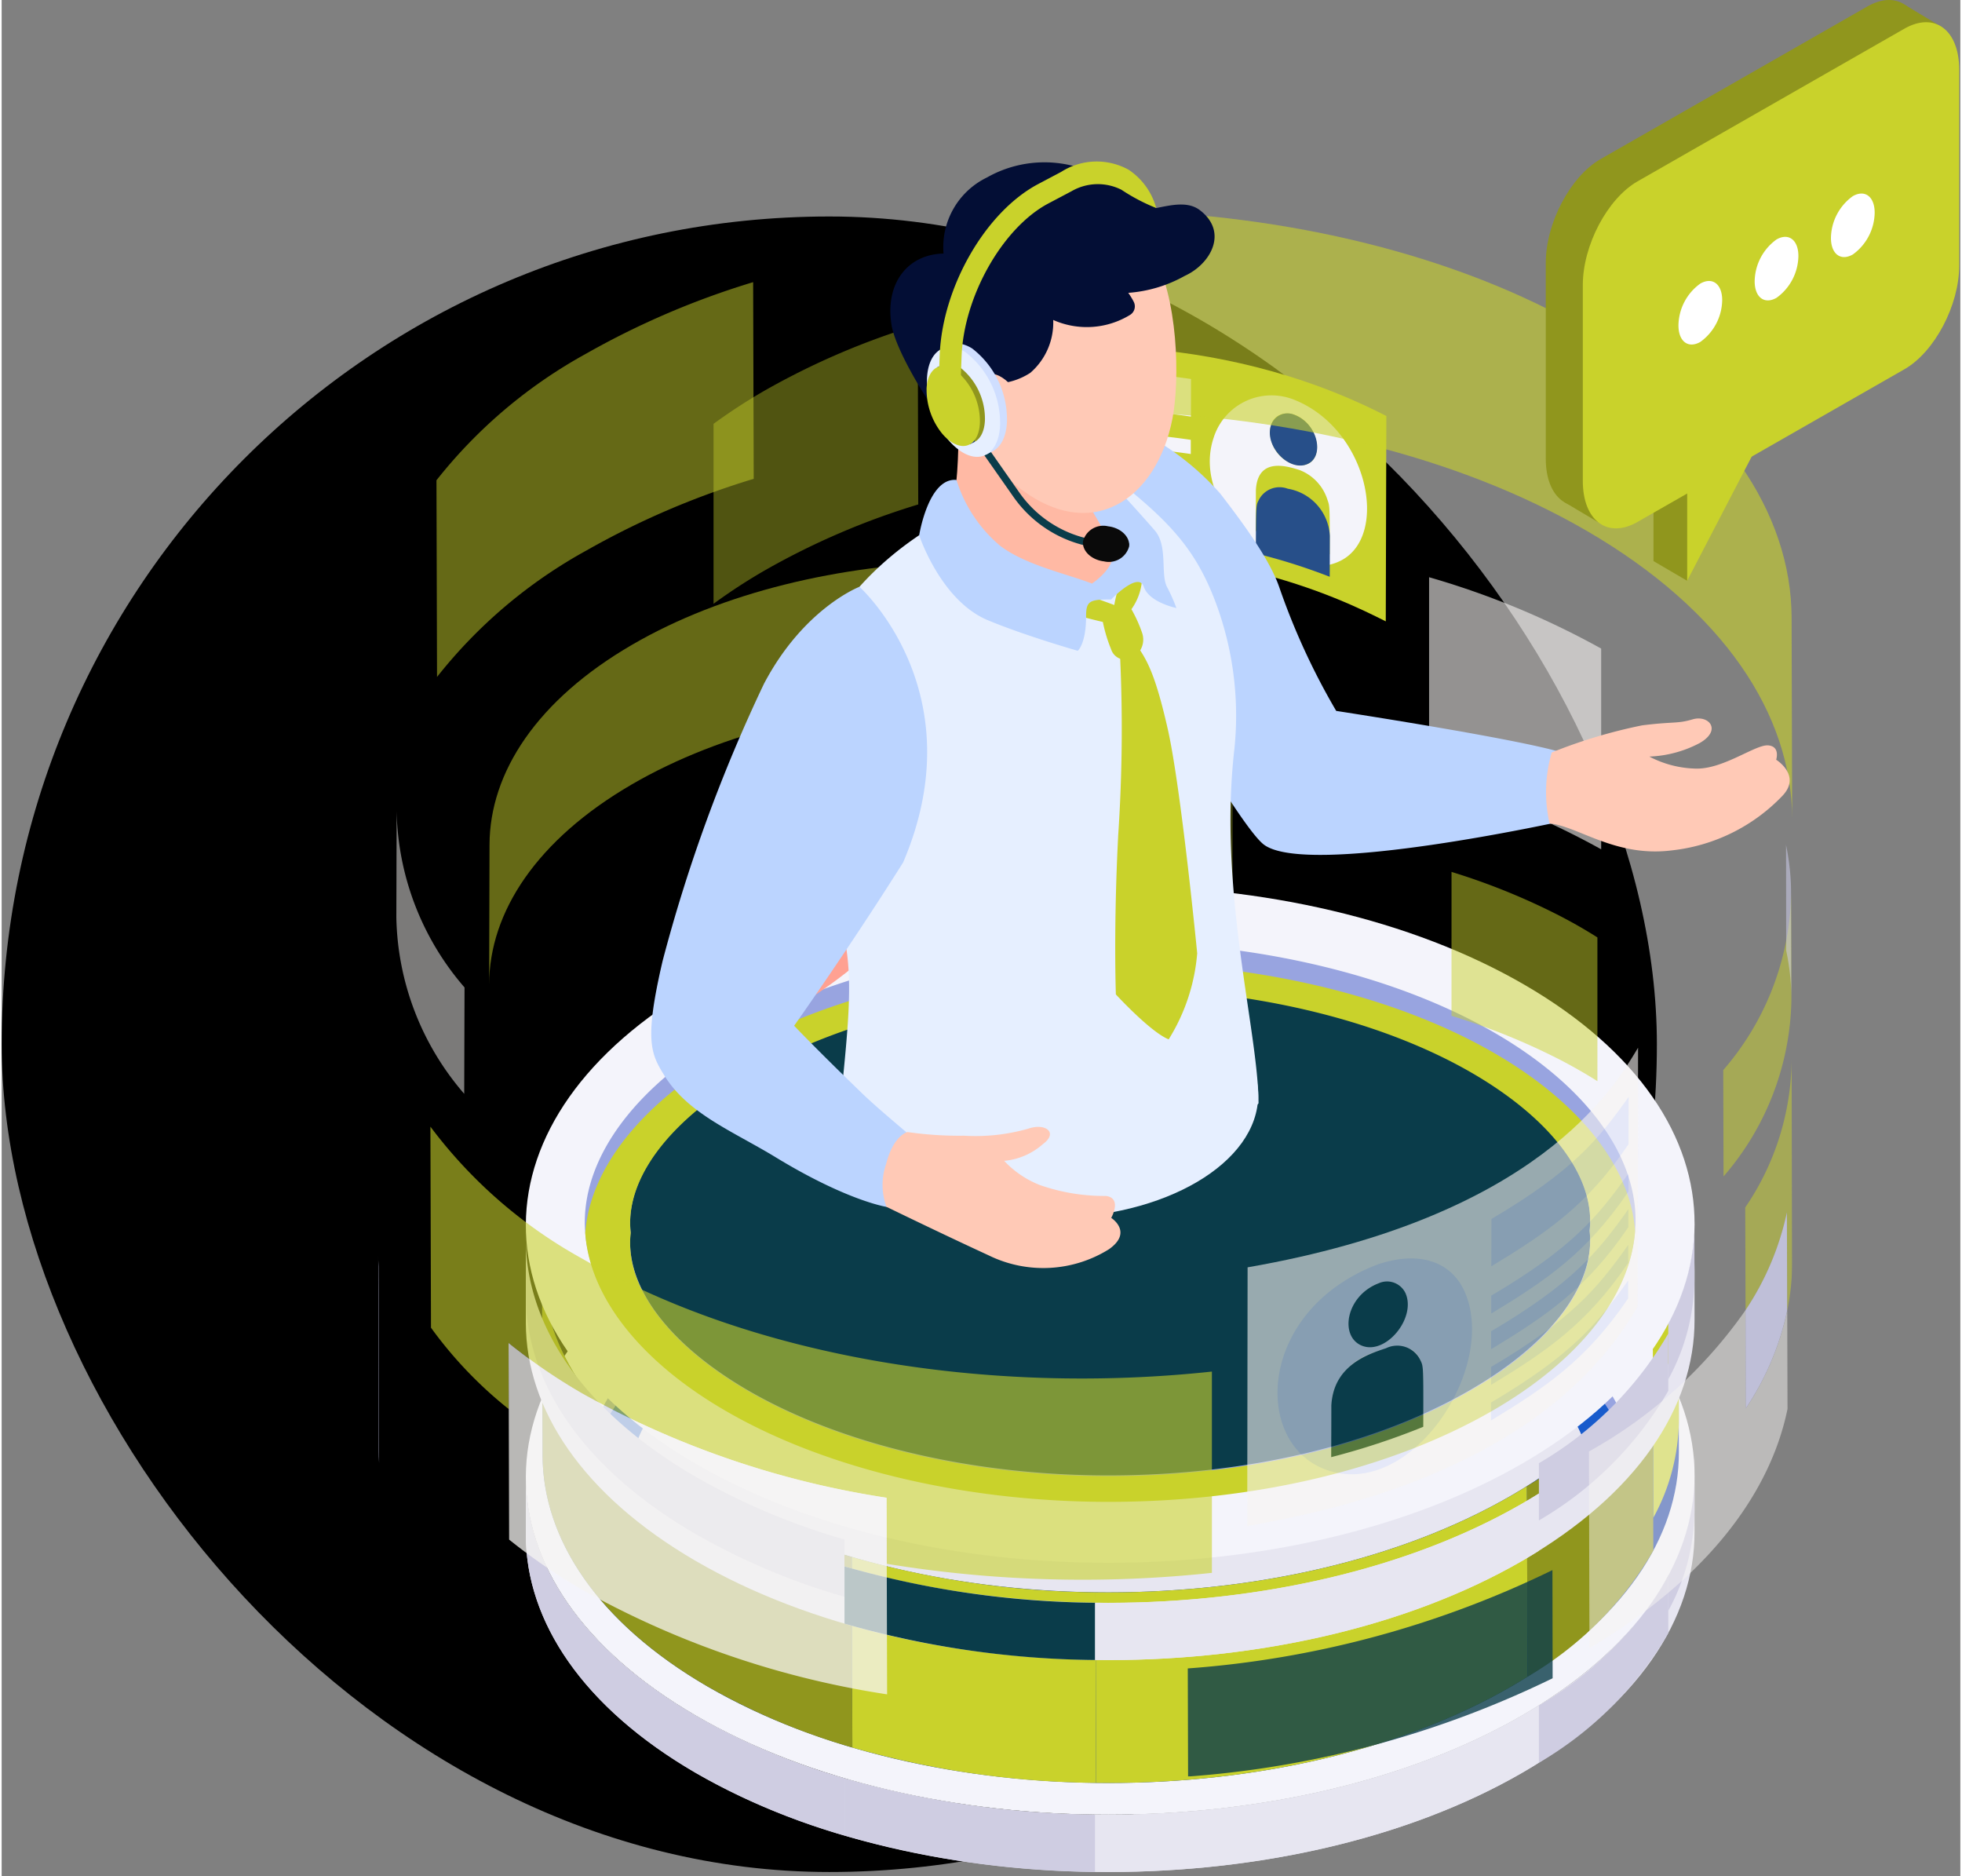 <svg xmlns="http://www.w3.org/2000/svg" width="141.918" height="135.692" viewBox="0.0 0.0 142.0 136.0"><rect x="0.0" y="0.0" width="142.0" height="136.0" fill="#808080" stroke="none"/><defs><style>.a{fill:#c9d22b;}.b{fill:#f6f4f2;}.c{fill:none;}.d{opacity:0.502;}.e{clip-path:url(#a);}.f{fill:#f4f4fa;}.g{fill:#274f89;}.h{fill:#b4bce2;}.i{opacity:0.4;}.j{clip-path:url(#b);}.k{fill:#e7e6f1;}.l{fill:#cfcde2;}.m{fill:#f4f4fb;}.n{fill:#98a4e0;}.o{fill:#185bcc;}.p{fill:#133aa5;}.q{fill:#90961d;}.r{fill:#4281ee;}.s{fill:#0a3c4a;}.t{clip-path:url(#c);}.u{opacity:0.6;}.v{clip-path:url(#d);}.w{clip-path:url(#e);}.x{clip-path:url(#f);}.y{opacity:0.3;}.z{clip-path:url(#g);}.aa{isolation:isolate;}.ab{clip-path:url(#h);}.ac{clip-path:url(#j);}.ad{clip-path:url(#k);}.ae{opacity:0.753;}.af{clip-path:url(#l);}.ag{fill:#d3d3f5;}.ah{clip-path:url(#m);}.ai{clip-path:url(#n);}.aj{clip-path:url(#o);}.ak{clip-path:url(#p);}.al{clip-path:url(#r);}.am{clip-path:url(#u);}.an{clip-path:url(#w);}.ao{opacity:0.6;}.ap{clip-path:url(#y);}.aq{clip-path:url(#z);}.ar{opacity:0.8;}.as{clip-path:url(#aa);}.at{clip-path:url(#ab);}.au{fill:#dadff6;}.av{fill:#ffa192;}.aw{fill:#ffd7cb;}.ax{fill:#ffc8b5;}.ay{fill:#e6efff;}.az{fill:#bbd4ff;}.ba{fill:#ffb9a4;}.bb{fill:#ffc9b6;}.bc{fill:#030e35;}.bd{fill:#cfdeff;}.be{fill:#0f2e84;}.bf{fill:#0a0a0a;}.bg{fill:#fff;}</style><clipPath id="a"><rect class="a" width="34.052" height="30.642" /></clipPath><clipPath id="b"><rect class="a" width="14.84" height="20.21" /></clipPath><clipPath id="c"><rect class="a" width="23" height="28.619" /></clipPath><clipPath id="d"><rect class="b" width="48.995" height="44.088" /></clipPath><clipPath id="e"><rect class="a" width="10.578" height="15.166" /></clipPath><clipPath id="f"><rect class="c" width="12.476" height="19.721" /></clipPath><clipPath id="g"><rect class="a" width="10.205" height="14.945" /></clipPath><clipPath id="h"><rect class="c" width="101.196" height="60.684" /></clipPath><clipPath id="j"><rect class="c" width="14.397" height="24.504" /></clipPath><clipPath id="k"><rect class="a" width="3.404" height="18.152" /></clipPath><clipPath id="l"><rect class="c" width="3.023" height="14.217" /></clipPath><clipPath id="m"><rect class="a" width="4.944" height="20.5" /></clipPath><clipPath id="n"><rect class="b" width="4.945" height="20.5" /></clipPath><clipPath id="o"><rect class="c" width="102.458" height="67.583" /></clipPath><clipPath id="p"><rect class="c" width="0.066" height="15.149" /></clipPath><clipPath id="r"><rect class="c" width="0.404" height="11.298" /></clipPath><clipPath id="u"><rect class="c" width="85.159" height="56.79" /></clipPath><clipPath id="w"><rect class="c" width="27.431" height="20.682" /></clipPath><clipPath id="y"><rect class="c" width="56.656" height="32.836" /></clipPath><clipPath id="z"><rect class="c" width="27.445" height="25.47" /></clipPath><clipPath id="aa"><rect class="c" width="26.464" height="14.966" /></clipPath><clipPath id="ab"><rect class="a" width="28.336" height="34.678" /></clipPath></defs><g transform="translate(-140 19.033)"><g transform="translate(140 -1440.269)"><rect width="120" height="120" rx="60" transform="translate(0 1436.928)" /><g transform="translate(27.296 1421.236)"><g transform="translate(0 15.257)"><g class="d" transform="translate(8.045 25.456)"><g transform="translate(0)"><g class="e"><path class="a" d="M413.949,332.232c.015-5.252,3.46-10.5,10.34-14.495,6.549-3.807,15.059-5.813,23.684-6.02l-.029,10.129c-8.625.206-17.135,2.212-23.685,6.019-6.879,4-10.324,9.242-10.339,14.495Z" transform="translate(-413.921 -311.717)" /></g></g></g><path class="a" d="M442.35,301.709h0q-.02,7.441-.042,14.883c16.6-2.029,26.54,2.95,29.806,4.586q.02-7.441.042-14.883c-12.729-6.547-25.582-5.071-29.806-4.586" transform="translate(-399.065 -291.396)" /><path class="f" d="M462.5,309.494l-.727-.231Zm2.247,6.133c.01-3.476.01-3.476-.159-3.949a3.406,3.406,0,0,0-2.019-2.161c-.91-.288-3.042-.96-3.171,1.45,0,.89-.006,2.077-.009,2.967a42.58,42.58,0,0,1,5.357,1.694m-2.609-6.536c1.7.451,2.071-1.257,1.317-2.5-.9-1.494-2.7-1.587-3.009-.155a2.492,2.492,0,0,0,1.692,2.66m-.121-4.738c5.524,2.057,7.116,9.967,3.5,11.741-4,1.962-10.978-3.7-9.166-8.973a4.4,4.4,0,0,1,5.664-2.767" transform="translate(-395.765 -290.701)" /><path class="f" d="M443.714,302.978a55.715,55.715,0,0,1,13.943.285c0,.817,0,1.907-.007,2.724a55.635,55.635,0,0,0-13.943-.284c0-.818,0-1.908.007-2.725" transform="translate(-398.729 -291.048)" /><path class="f" d="M443.689,311.494a55.713,55.713,0,0,1,13.943.285l0,1.029a55.636,55.636,0,0,0-13.943-.284Z" transform="translate(-398.734 -287.137)" /><path class="f" d="M443.7,306.534a55.711,55.711,0,0,1,13.943.285l0,1.028a55.632,55.632,0,0,0-13.943-.284Z" transform="translate(-398.731 -290.195)" /><path class="f" d="M443.7,308.188a55.713,55.713,0,0,1,13.943.285l0,1.028a55.637,55.637,0,0,0-13.943-.284Z" transform="translate(-398.732 -289.798)" /><path class="f" d="M443.695,309.841a55.715,55.715,0,0,1,13.943.285l0,1.029a55.644,55.644,0,0,0-13.944-.284Z" transform="translate(-398.733 -289.401)" /><path class="g" d="M461.312,305.245c1.736.643,2.206,2.934,1.071,3.541-1.332.712-3.245-1.226-2.73-2.766a1.256,1.256,0,0,1,1.659-.775" transform="translate(-394.924 -290.449)" /><path class="g" d="M461.061,308.268a3.661,3.661,0,0,1,3.053,3.417c0,.89-.006,2.077-.009,2.966a43.11,43.11,0,0,0-5.355-1.693c.01-3.462.01-3.462.195-3.836a1.686,1.686,0,0,1,2.117-.854" transform="translate(-395.12 -288.101)" /><path class="h" d="M460.671,308.269l.727.229Z" transform="translate(-394.659 -289.704)" /><g class="i" transform="translate(24.315 8.297)"><g transform="translate(0 0)"><g class="j"><path class="a" d="M441.845,299.989a54.006,54.006,0,0,0-11.083,4.75,41.143,41.143,0,0,0-3.72,2.417V320.2a40.775,40.775,0,0,1,3.757-2.444A54,54,0,0,1,441.883,313Z" transform="translate(-427.043 -299.989)" /></g></g></g><path class="k" d="M416.067,359.99v4.15c.017,6.241,4.119,12.471,12.313,17.233,16.491,9.583,43.308,9.583,59.908,0,8.353-4.822,12.526-11.153,12.507-17.474v-4.15c.019,6.321-4.154,12.651-12.507,17.474-16.6,9.583-43.416,9.583-59.908,0-8.194-4.761-12.3-10.992-12.313-17.233" transform="translate(-405.361 -268.124)" /><path class="l" d="M416.067,359.943v4.15c.017,6.241,4.119,12.471,12.313,17.233a48.964,48.964,0,0,0,10.785,4.546v-4.15a49.023,49.023,0,0,1-10.785-4.546c-8.194-4.761-12.3-10.992-12.313-17.233" transform="translate(-405.361 -268.078)" /><path class="l" d="M434.7,377.507v4.15a68.128,68.128,0,0,0,18.174,2.636v-4.151a68.128,68.128,0,0,1-18.174-2.635" transform="translate(-400.892 -263.863)" /><path class="k" d="M449.352,381.163v4.15c11.156.145,22.406-2.248,30.949-7.181q.625-.363,1.22-.734v-4.15q-.6.372-1.22.733c-8.543,4.932-19.793,7.327-30.949,7.182" transform="translate(-397.375 -264.885)" /><path class="l" d="M475.3,375.069v4.15a25.92,25.92,0,0,0,9.383-9.4v-4.151a25.932,25.932,0,0,1-9.383,9.4" transform="translate(-391.15 -266.705)" /><path class="l" d="M482.863,367.085v4.15a15.359,15.359,0,0,0,1.9-7.337v-4.15a15.363,15.363,0,0,1-1.9,7.337" transform="translate(-389.335 -269.728)" /><path class="c" d="M488.287,377.221c-16.6,9.585-43.418,9.585-59.908,0-8.193-4.761-12.3-10.991-12.314-17.231v4.15c.019,6.241,4.12,12.471,12.314,17.233,16.49,9.583,43.308,9.583,59.908,0,8.352-4.822,12.525-11.153,12.507-17.474v-4.073c-.016,6.3-4.188,12.593-12.507,17.4m12.507-17.4v0Z" transform="translate(-405.362 -268.124)" /><path class="m" d="M428.572,347.244c-16.6,9.583-16.682,25.119-.192,34.7s43.309,9.583,59.908,0,16.689-25.119.2-34.7-43.315-9.583-59.914,0" transform="translate(-405.361 -272.849)" /><path class="k" d="M431.294,350.173c-14.512,7.357-14.585,19.282-.167,26.638s37.864,7.357,52.375,0,14.592-19.282.175-26.639-37.87-7.357-52.382,0" transform="translate(-404.331 -271.746)" /><path class="n" d="M419.514,363.83a6.6,6.6,0,0,0,.032.717c.33,4.637,3.993,9.3,10.156,12.873,7.223,4.2,17.346,6.61,27.765,6.61,10.572,0,20.464-2.348,27.858-6.61,6.262-3.618,9.991-8.321,10.334-13.012.02-.236.032-.472.032-.71.007-4.867-3.7-9.82-10.182-13.582-7.223-4.2-17.345-6.611-27.765-6.611-10.577,0-20.476,2.348-27.864,6.618-6.578,3.8-10.36,8.795-10.366,13.709m3.328.737v-.026a6.48,6.48,0,0,1-.04-.7c.007-3.71,3.184-7.67,8.723-10.867,6.9-3.985,16.207-6.176,26.218-6.176,9.854,0,19.371,2.249,26.114,6.164,5.433,3.157,8.551,7.071,8.544,10.74a6.311,6.311,0,0,1-.04.7v.02a6.508,6.508,0,0,1,.04.7c-.006,3.711-3.184,7.676-8.722,10.873-6.9,3.98-16.208,6.177-26.214,6.177-9.854,0-19.371-2.249-26.113-6.164-5.44-3.164-8.558-7.078-8.552-10.742a6.277,6.277,0,0,1,.04-.7" transform="translate(-404.534 -272.022)" /><path class="o" d="M419.54,364.272c.329,4.637,3.993,9.3,10.156,12.873,7.223,4.2,17.345,6.61,27.765,6.61,10.57,0,20.464-2.348,27.856-6.61,6.263-3.618,9.993-8.321,10.335-13.012-.33-4.63-3.986-9.295-10.15-12.873-7.223-4.2-17.345-6.6-27.765-6.6-10.577,0-20.476,2.348-27.864,6.611-6.262,3.617-9.991,8.321-10.334,13m3.256.717a6.236,6.236,0,0,1,.04-.7v-.027a6.468,6.468,0,0,1-.04-.7c.006-3.71,3.184-7.67,8.722-10.867,6.9-3.986,16.208-6.176,26.22-6.176,9.854,0,19.371,2.249,26.114,6.162,5.432,3.158,8.551,7.071,8.544,10.742a6.3,6.3,0,0,1-.04.7v.02a6.474,6.474,0,0,1,.04.7c-.007,3.71-3.184,7.677-8.723,10.873-6.9,3.98-16.207,6.177-26.212,6.177-9.854,0-19.372-2.251-26.114-6.164-5.44-3.164-8.557-7.078-8.551-10.742" transform="translate(-404.528 -271.746)" /><path class="p" d="M417.014,347.533l.04,13.817c.017,6.067,4.005,12.125,11.97,16.754,16.034,9.318,42.108,9.318,58.247,0,8.122-4.688,12.179-10.843,12.161-16.99l-.04-13.815c.017,6.145-4.04,12.3-12.161,16.99-16.138,9.317-42.212,9.317-58.246,0-7.967-4.63-11.954-10.688-11.972-16.755" transform="translate(-405.134 -271.111)" /><path class="q" d="M417.014,347.488l.04,13.817c.017,6.067,4.005,12.125,11.97,16.754a47.624,47.624,0,0,0,10.486,4.42l-.038-13.817a47.678,47.678,0,0,1-10.486-4.419c-7.967-4.63-11.954-10.688-11.972-16.755" transform="translate(-405.134 -271.066)" /><path class="a" d="M435.126,364.565l.04,13.817a66.2,66.2,0,0,0,17.669,2.562l-.038-13.817a66.2,66.2,0,0,1-17.67-2.562" transform="translate(-400.788 -266.968)" /><path class="a" d="M449.377,368.121l.038,13.817c10.847.14,21.784-2.187,30.091-6.982.405-.234.8-.472,1.187-.714l-.038-13.815q-.579.361-1.187.713c-8.306,4.795-19.245,7.122-30.091,6.982" transform="translate(-397.369 -267.961)" /><path class="q" d="M474.6,362.194l.04,13.817a25.247,25.247,0,0,0,9.122-9.143l-.041-13.817a25.2,25.2,0,0,1-9.121,9.143" transform="translate(-391.316 -269.731)" /><path class="a" d="M481.959,354.432l.04,13.817a14.944,14.944,0,0,0,1.851-7.133l-.038-13.817a14.957,14.957,0,0,1-1.852,7.133" transform="translate(-389.551 -273.494)" /><path class="c" d="M487.233,364.289c-16.139,9.317-42.212,9.317-58.247,0-7.967-4.629-11.953-10.687-11.972-16.753l.04,13.814c.017,6.068,4.006,12.127,11.972,16.755,16.034,9.318,42.108,9.318,58.246,0,8.123-4.688,12.179-10.843,12.161-16.988l-.04-13.817c.019,6.145-4.038,12.3-12.16,16.99" transform="translate(-405.134 -271.111)" /><path class="r" d="M429.173,335.141c-16.139,9.318-16.22,24.423-.186,33.741s42.107,9.317,58.246,0,16.227-24.423.193-33.741-42.116-9.317-58.253,0" transform="translate(-405.134 -278.651)" /><path class="k" d="M416.067,347.6v4.15c.017,6.241,4.119,12.471,12.313,17.233,16.491,9.583,43.308,9.583,59.908,0,8.353-4.822,12.526-11.153,12.507-17.474v-4.15c.019,6.321-4.154,12.651-12.507,17.474-16.6,9.583-43.416,9.583-59.908,0-8.194-4.761-12.3-10.992-12.313-17.233" transform="translate(-405.361 -271.097)" /><path class="l" d="M416.067,347.555v4.15c.017,6.24,4.119,12.471,12.313,17.233a48.966,48.966,0,0,0,10.785,4.546v-4.15a49.024,49.024,0,0,1-10.785-4.546c-8.194-4.761-12.3-10.992-12.313-17.233" transform="translate(-405.361 -272.998)" /><path class="s" d="M434.7,365.119v4.15a68.13,68.13,0,0,0,18.174,2.636v-4.151a68.128,68.128,0,0,1-18.174-2.635" transform="translate(-400.892 -266.836)" /><path class="k" d="M449.352,368.776v4.15c11.156.145,22.406-2.248,30.949-7.18q.625-.363,1.22-.734v-4.15q-.6.372-1.22.733c-8.543,4.932-19.793,7.327-30.949,7.182" transform="translate(-397.375 -267.857)" /><path class="l" d="M475.3,362.681v4.15a25.92,25.92,0,0,0,9.383-9.4v-4.151a25.932,25.932,0,0,1-9.383,9.4" transform="translate(-391.15 -271.877)" /><path class="l" d="M482.863,354.7v4.15a15.359,15.359,0,0,0,1.9-7.337v-4.15a15.366,15.366,0,0,1-1.9,7.337" transform="translate(-389.335 -274.122)" /><path class="c" d="M488.287,364.834c-16.6,9.583-43.418,9.583-59.908,0-8.193-4.761-12.3-10.992-12.314-17.233v4.15c.019,6.241,4.12,12.471,12.314,17.233,16.49,9.583,43.308,9.583,59.908,0,8.352-4.822,12.525-11.153,12.507-17.473v-4.074c-.016,6.3-4.188,12.594-12.507,17.4m12.507-17.4v0Z" transform="translate(-405.362 -271.097)" /><path class="m" d="M428.572,334.857c-16.6,9.583-16.682,25.119-.192,34.7s43.309,9.583,59.908,0,16.689-25.119.2-34.7-43.315-9.583-59.914,0" transform="translate(-405.361 -278.719)" /><path class="s" d="M431.294,337.786c-14.512,7.357-14.585,19.282-.167,26.638s37.864,7.357,52.375,0,14.592-19.282.175-26.639-37.87-7.357-52.382,0" transform="translate(-404.331 -277.882)" /><path class="n" d="M419.514,351.442a6.6,6.6,0,0,0,.032.717c.33,4.637,3.993,9.3,10.156,12.873,7.223,4.2,17.346,6.61,27.765,6.61,10.572,0,20.464-2.348,27.858-6.61,6.262-3.618,9.991-8.321,10.334-13.012.02-.236.032-.472.032-.709.007-4.868-3.7-9.822-10.182-13.584-7.223-4.2-17.345-6.61-27.765-6.61-10.577,0-20.476,2.347-27.864,6.616-6.578,3.8-10.36,8.795-10.366,13.709m3.328.737v-.026a6.481,6.481,0,0,1-.04-.7c.007-3.71,3.184-7.67,8.723-10.867,6.9-3.985,16.207-6.176,26.218-6.176,9.854,0,19.371,2.249,26.114,6.164,5.433,3.157,8.551,7.071,8.544,10.742a6.306,6.306,0,0,1-.04.7v.02a6.507,6.507,0,0,1,.04.7c-.006,3.711-3.184,7.676-8.722,10.873-6.9,3.98-16.208,6.177-26.214,6.177-9.854,0-19.371-2.249-26.113-6.164-5.44-3.164-8.558-7.078-8.552-10.742a6.276,6.276,0,0,1,.04-.7" transform="translate(-404.534 -278.1)" /><path class="a" d="M419.54,351.884c.329,4.637,3.993,9.3,10.156,12.873,7.223,4.2,17.345,6.61,27.765,6.61,10.57,0,20.464-2.348,27.856-6.61,6.263-3.618,9.993-8.321,10.335-13.012-.33-4.63-3.986-9.295-10.15-12.873-7.223-4.2-17.345-6.6-27.765-6.6-10.577,0-20.476,2.348-27.864,6.611-6.262,3.617-9.991,8.321-10.334,13m3.256.717a6.237,6.237,0,0,1,.04-.7v-.027a6.468,6.468,0,0,1-.04-.7c.006-3.71,3.184-7.67,8.722-10.867,6.9-3.986,16.208-6.176,26.22-6.176,9.854,0,19.371,2.249,26.114,6.162,5.432,3.158,8.551,7.071,8.544,10.742a6.3,6.3,0,0,1-.04.7v.02a6.473,6.473,0,0,1,.04.7c-.007,3.71-3.184,7.676-8.723,10.873-6.9,3.98-16.207,6.177-26.212,6.177-9.854,0-19.372-2.25-26.114-6.164-5.44-3.164-8.557-7.078-8.551-10.742" transform="translate(-404.528 -277.762)" /><g class="d" transform="translate(4.226 5.196)"><g transform="translate(0 0)"><g class="t"><path class="a" d="M433.841,311.743a59.16,59.16,0,0,0-12.138,5.2,35.7,35.7,0,0,0-10.821,9.162l-.041-14.256a35.733,35.733,0,0,1,10.821-9.162,59.255,59.255,0,0,1,12.138-5.2Z" transform="translate(-410.841 -297.488)" /></g></g></g><g class="u" transform="translate(53.517 0)"><g transform="translate(0 0)"><g class="v"><path class="a" d="M499.548,322.813c-.021-7.557-4.977-15.1-14.875-20.856-9.425-5.477-21.668-8.363-34.078-8.66l.042,14.572c12.409.3,24.652,3.183,34.077,8.66,9.9,5.753,14.854,13.3,14.875,20.856Z" transform="translate(-450.594 -293.297)" /></g></g></g><g class="d" transform="translate(77.816 47.943)"><g transform="translate(0)"><g class="w"><path class="a" d="M470.191,328.573a48.186,48.186,0,0,1,7.876,3.2q1.44.748,2.7,1.549V343.74q-1.252-.79-2.668-1.529a48.286,48.286,0,0,0-7.91-3.207Z" transform="translate(-470.191 -328.573)" /></g></g></g><g class="u" transform="translate(76.189 26.583)"><g transform="translate(0 0)"><g class="x"><path class="b" d="M468.879,312.772a59.721,59.721,0,0,1,12.476,5.172v14.549a59.749,59.749,0,0,0-12.476-5.162Z" transform="translate(-468.879 -312.772)" /></g></g></g><g class="y" transform="translate(51.741 37.915)"><g transform="translate(0 0)"><g class="z"><path class="a" d="M459.367,322.066v14.079a84.161,84.161,0,0,0-10.164-.861l-.041-14.084a83.79,83.79,0,0,1,10.2.866" transform="translate(-449.162 -321.2)" /></g></g></g><g class="aa" transform="translate(0 43.526)"><g transform="translate(0 0)"><g class="aa" transform="translate(1.316)"><g class="ab"><g class="ab"><g class="d" transform="translate(86.46 36.18)"><g class="ac"><path class="b" d="M478.264,374.641c8.274-4.882,13.061-11.014,14.357-17.339l-.02-7.128a20.388,20.388,0,0,1-3,7.09l-.021-7.126a33.926,33.926,0,0,1-11.354,10.248Z" transform="translate(-478.223 -350.137)" /></g></g><g class="d" transform="translate(97.793 18.065)"><g class="ad"><path class="a" d="M487.363,346.2a19.223,19.223,0,0,0,3.363-10.67l.042,14.572a17.576,17.576,0,0,1-.361,3.58l-.02-7.127a20.382,20.382,0,0,1-3,7.091Z" transform="translate(-487.363 -335.527)" /></g></g><g class="ae" transform="translate(97.814 29.09)"><g class="af"><path class="ag" d="M487.4,358.636a20.363,20.363,0,0,0,3-7.09l-.02-7.127a20.388,20.388,0,0,1-3,7.09Z" transform="translate(-487.38 -344.419)" /></g></g><g class="d" transform="translate(96.199 5.991)"><g class="ah"><path class="a" d="M486.078,338.581A20.088,20.088,0,0,0,491,325.79c0,1.218.007,2.842.011,4.06,0,1.095.007,2.554.01,3.648A20.089,20.089,0,0,1,486.1,346.29Z" transform="translate(-486.078 -325.79)" /></g></g><g class="d"><g class="ai"><path class="b" d="M413.439,333.75a20.089,20.089,0,0,1-4.923-12.791c0,1.218-.007,2.842-.011,4.06,0,1.095-.007,2.554-.01,3.648a20.091,20.091,0,0,0,4.921,12.792Z" transform="translate(-408.494 -320.958)" /></g></g></g></g></g><g class="aa" transform="translate(0 2.402)"><g class="aj"><g class="d" transform="translate(0 29.704)"><g class="ak"><path class="ag" d="M407.433,346.851c0,.3.01.6.026.9L407.5,362c-.016-.3-.025-.6-.025-.894Z" transform="translate(-407.433 -346.851)" /></g></g><g class="aa"><g class="aj"><g class="aa" transform="translate(102.054)"><g class="al"><g class="al"><g class="d"><g class="al"><path class="ag" d="M490.122,326.485a17.615,17.615,0,0,0-.383-3.59l.022,7.707a17.614,17.614,0,0,1,.383,3.591q-.011-3.856-.022-7.709" transform="translate(-489.739 -322.895)" /></g></g></g></g></g><g class="aa" transform="translate(0 10.793)"><g class="am"><g class="am"><g class="d" transform="translate(0 18.912)"><g class="ak"><path class="ag" d="M407.433,346.851c0,.3.01.6.026.9L407.5,362c-.016-.3-.025-.6-.025-.894Z" transform="translate(-407.433 -346.851)" /></g></g><g class="ao" transform="translate(3.788 9.686)"><g class="ap"><path class="a" d="M467.144,357.165c-16.072,1.726-33.277-.994-45.635-8.176a34.654,34.654,0,0,1-11.022-9.578l.042,14.573a30.086,30.086,0,0,0,5.637,5.9l-.014-4.789a42.459,42.459,0,0,0,5.384,3.683,65.439,65.439,0,0,0,22.02,7.533l.014,4.789a88.149,88.149,0,0,0,23.574.655Z" transform="translate(-410.488 -339.411)" /></g></g><g class="ae" transform="translate(9.453 25.367)"><g class="aq"><path class="b" d="M415.057,352.057a42.326,42.326,0,0,0,5.384,3.683,65.466,65.466,0,0,0,22.02,7.534l.014,4.787.027,9.466a65.43,65.43,0,0,1-22.02-7.533,42.376,42.376,0,0,1-5.384-3.684l-.027-9.464Z" transform="translate(-415.057 -352.057)" /></g></g><g class="ar" transform="translate(58.695 41.824)"><g class="as"><path class="s" d="M454.792,380.3a72.253,72.253,0,0,0,26.442-7.13l-.022-7.836a72.281,72.281,0,0,1-26.442,7.13Z" transform="translate(-454.77 -365.33)" /></g></g></g></g></g></g></g></g></g></g></g><g class="ao" transform="translate(63.005 60.686)"><g transform="translate(0 0)"><g class="at"><path class="b" d="M458.272,352.893q-.013,9.379-.026,18.758c5.291-.962,21.4-3.891,28.309-15.921q.013-9.378.026-18.757c-1.818,3.035-7.352,12.274-28.309,15.92" transform="translate(-458.246 -336.973)" /><path class="au" d="M466.88,356.13l.905-.3Zm-2.975,7.566c.012-4.35.012-4.35.244-4.952a4.41,4.41,0,0,1,2.641-2.584c1.466-.484,3.68-1.214,3.8,1.595,0,1.121-.007,2.616-.01,3.738a52.957,52.957,0,0,1-6.678,2.2m3.428-8.073c-1.9.521-2.683-1.33-1.779-2.977,1.023-1.861,3.3-2.263,3.8-.672a3.272,3.272,0,0,1-2.022,3.649m.019-5.918c-8.634,3.231-9.154,12.623-4.109,14.785,6.218,2.665,12.823-7.182,10.345-12.779-.981-2.217-3.313-2.967-6.236-2.006" transform="translate(-457.82 -334.017)" /><path class="au" d="M482.474,339.847c-2.195,3.1-4.072,5.384-9.946,8.849,0,1.03-.006,2.4-.01,3.433,4.045-2.458,6.923-4.4,9.945-8.848,0-1.03.007-2.4.01-3.435" transform="translate(-454.821 -336.283)" /><path class="au" d="M482.443,350.58c-2.195,3.1-4.072,5.384-9.945,8.849l0,1.3c4.045-2.459,6.923-4.4,9.946-8.849Z" transform="translate(-454.827 -333.708)" /><path class="au" d="M482.461,344.329c-2.195,3.1-4.072,5.384-9.946,8.849l0,1.3c4.045-2.458,6.923-4.4,9.946-8.848Z" transform="translate(-454.823 -335.208)" /><path class="au" d="M482.455,346.413c-2.195,3.1-4.072,5.384-9.946,8.849l0,1.3c4.045-2.458,6.923-4.4,9.946-8.848Z" transform="translate(-454.824 -334.708)" /><path class="au" d="M482.449,348.5c-2.195,3.1-4.072,5.384-9.945,8.849l0,1.3c4.045-2.459,6.923-4.4,9.946-8.849Z" transform="translate(-454.826 -334.208)" /><path class="s" d="M466.354,350.764c-2.381.906-2.866,3.86-1.216,4.525,1.731.7,3.972-2.017,3.154-3.824a1.477,1.477,0,0,0-1.938-.7" transform="translate(-456.825 -333.69)" /><path class="s" d="M467.122,354.572c-1.33.439-3.807,1.255-3.957,4.155,0,1.122-.007,2.617-.011,3.738a52.373,52.373,0,0,0,6.677-2.2c.012-4.366.012-4.366-.2-4.807a1.859,1.859,0,0,0-2.512-.883" transform="translate(-457.068 -332.786)" /><path class="h" d="M466.458,354.567l-.905.3Z" transform="translate(-456.493 -332.751)" /></g></g></g></g><g transform="translate(19.8)"><path class="av" d="M24.728,49.287c-1.3,1.439-.893,6.082-.893,6.082s6.738-1.733,7.282-2.751,3.008-3.759,3.478-6.829c.568-3.724-1.727-3.753-3.075-3.227s-3.62,3.208-6.792,6.725" transform="translate(-2.808 10.035)" /><path class="aw" d="M25.472,46.906s.855.858,2.011-.612,1.755-2.463,2.155-3.019c.66-.913,1.3-.92,1.3-.92s-.949-.37-2.461,1.206-3.01,3.345-3.01,3.345" transform="translate(-1.413 10.034)" /><path class="ax" d="M22.359,44.672a8.6,8.6,0,0,0-4.5,5.264c-1.024,3.052-.949,6.75-.949,9.341,0,2.4,7.115-2.161,7.486-2.549.578.005,1.581-3.5,1.5-5A6.22,6.22,0,0,0,31,47.2a1.809,1.809,0,0,0-1.31-2.471c-2.412-.339-5.672-.946-7.33-.062" transform="translate(-8.449 11.593)" /><path class="av" d="M24.479,48.335a9.5,9.5,0,0,1-2.312.683,20.922,20.922,0,0,1-2.365.106,17.36,17.36,0,0,1-.262,3.782c-.306,1.74-.895,4.413-.895,4.413s4.278-2.779,5.081-4.411a12.6,12.6,0,0,0,.752-4.573" transform="translate(-7.024 14.981)" /><path class="aw" d="M23.1,44.223a5.192,5.192,0,0,0-3.2,3.972c1.7.756,4.327.312,5.757-.21,1.47-.536,2.66-2.8,2.119-3.041a47.275,47.275,0,0,0-4.677-.721" transform="translate(-5.991 11.601)" /><path class="av" d="M19.034,49.694s-1.363,3.578-4.043,4.723c-.078,2.363-2.256,5.852-2.256,5.852l5.014-3.606a11.763,11.763,0,0,1,.63-4.218,6.426,6.426,0,0,0,.654-2.751" transform="translate(-11.882 16.098)" /><path class="ay" d="M50.054,61.166c0,4.916-6.769,8.9-15.113,8.9s-15.115-3.985-15.115-8.9,6.769-8.9,15.115-8.9,15.113,3.985,15.113,8.9" transform="translate(-6.054 18.212)" /><path class="az" d="M34.892,30.832A19.531,19.531,0,0,1,40.434,35.2c1.775,2.3,3.575,4.792,4.254,6.736a49.837,49.837,0,0,0,4.14,9s14.636,2.246,16.789,3.17-.193,4.779-.193,4.779S46.8,63.013,43.592,60.634C41.092,58.777,28.2,35.2,28.2,35.2Z" transform="translate(0.828 0.594)" /><path class="ay" d="M19.876,44.27C23.552,36.956,33.453,31.687,41.4,32.835c3.806,3.03,5.566,5.058,6.94,8.693a23.47,23.47,0,0,1,1.372,10.609c-1.2,10.32,1.745,20.543,1.745,25.73-4.214,4.409-8.387,5.978-17.416,6.678-3.391.262-11.666-4.8-12.834-7.277,1.006-9.751.869-10.711-2.021-18.509a19.95,19.95,0,0,1,.689-14.488" transform="translate(-7.433 2.111)" /><path class="ba" d="M34.689,31.574s-.76,5.032,1.084,6.774,1.857,5.322-1.835,6.526c-4.477,1.459-7.634-1.767-10.424-3.988,1.206-2.554,1.795-2.538,1.795-9.7,0-5.83,9.38.392,9.38.392" transform="translate(-3.021 -1.168)" /><path class="az" d="M27.36,36.928s-4.047,1.55-6.931,7.046a114,114,0,0,0-7.343,20.084c-1.348,5.787-.838,6.729.128,8.294,1.72,2.786,4.958,4.03,8.1,5.945,5.171,3.147,8,3.577,8,3.577s1.671.661,1.671-5.205c-.279-.27-2.265-1.9-3.351-2.944-3.274-3.152-5.009-4.979-5.009-4.979s3.988-5.626,7.9-11.836c5.293-12.395-3.165-19.98-3.165-19.98" transform="translate(-12.267 5.605)" /><path class="a" d="M33.25,38.973a4.158,4.158,0,0,0,.776-2.556l-1.5.406a9.328,9.328,0,0,0-.519,1.846s-1.139-.421-1.645-.585c-1.376-.448-1.274,1.279-1.274,1.279s1.113.308,2.09.534a10.905,10.905,0,0,0,.6,1.984,1.076,1.076,0,0,0,1.4.68,1.5,1.5,0,0,0,.849-1.866,10.125,10.125,0,0,0-.778-1.722" transform="translate(1.56 5.185)" /><path class="az" d="M25.631,32.68a10.188,10.188,0,0,0,3.178,4.783c2.789,2.1,8.04,2.445,8.04,3.881-1.525,0-1.82.087-1.82,1.186,0,2.061-.607,2.534-.607,2.534s-3.79-1.079-6.519-2.217c-3.422-1.425-4.976-6.156-4.976-6.156s.67-4.2,2.7-4.01" transform="translate(-3.505 2.108)" /><path class="az" d="M31.425,32.763s2.217,2.409,3.167,3.518.4,3.15.871,4.068a12.387,12.387,0,0,1,.687,1.541s-1.979-.4-2.363-1.541-2.361.918-2.361.918l-1.4-1.148s2.112-1.352,1.4-2.793-1.9-3.343-1.9-3.343Z" transform="translate(1.919 2.181)" /><path class="bb" d="M26.367,24.713c2.773-3.068,10.083-4.329,12.7.168,1.973,3.382,2.055,9.405,1.52,12.173-1.124,5.808-5.892,9.268-11.387,4.8-5.24-4.26-7.618-11.852-2.835-17.145" transform="translate(-2.803 -6.711)" /><path class="bc" d="M21.864,31.823c-.476-2.944,1.108-5.109,3.771-5.171a5.61,5.61,0,0,1,3.152-5.515,8.448,8.448,0,0,1,7.876-.237,12.1,12.1,0,0,1,4.391,2.454c1.022-.195,2.274-.525,3.161.151,2.1,1.6.773,3.917-1.088,4.764a9.832,9.832,0,0,1-4.1,1.232,4.785,4.785,0,0,1,.388.629.726.726,0,0,1-.253.967,6.006,6.006,0,0,1-5.575.37A4.812,4.812,0,0,1,31.925,35.3a4.83,4.83,0,0,1-2.56.782c-.251,1.328-1.461,3.695-2.629,4.163-1.417-1.408-4.528-6.286-4.872-8.421" transform="translate(-4.448 -8.274)" /><path class="bb" d="M28.32,29.727s-1.6-2.429-3.028-.581,1.5,3.642,1.5,3.642Z" transform="translate(-1.883 -1.362)" /><path class="a" d="M34.531,45.4c-.915-4.028-1.529-5.04-2.3-6.127-.241-.337-1.192-.005-1.172.408a115.253,115.253,0,0,1-.115,13.437c-.348,6.73-.169,11.542-.169,11.542s2.5,2.726,3.828,3.258a13.931,13.931,0,0,0,2.068-6.237S35.5,49.661,34.531,45.4" transform="translate(2.907 7.42)" /><path class="s" d="M37.187,40.593a.265.265,0,0,0-.046-.528,8.292,8.292,0,0,1-7.627-3.451l-5.291-7.556-.435.306,5.295,7.556a8.811,8.811,0,0,0,8.1,3.673" transform="translate(-2.797 -0.864)" /><path class="bd" d="M23.512,29.55c.08-1.986,1.325-2.853,2.786-1.935a6.5,6.5,0,0,1,2.516,5.265v.013c-.075,2-1.321,2.868-2.786,1.948a4.391,4.391,0,0,1-1.09-1.018,6.924,6.924,0,0,1-1.427-4.26V29.55" transform="translate(-3.027 -2.351)" /><path class="bd" d="M23.815,27.588l.525-.27.248.071-.4.432Z" transform="translate(-2.775 -2.294)" /><path class="bd" d="M25.649,31.907l.474-.248.009-.286-.594.047Z" transform="translate(-1.359 1.039)" /><path class="ay" d="M23.238,29.692c.078-1.986,1.325-2.853,2.786-1.935a6.5,6.5,0,0,1,2.516,5.266v.013c-.075,2-1.323,2.868-2.786,1.948a4.39,4.39,0,0,1-1.09-1.018,6.924,6.924,0,0,1-1.427-4.26v-.013" transform="translate(-3.252 -2.235)" /><path class="q" d="M23.421,29.717c.058-1.448.966-2.081,2.032-1.412a4.743,4.743,0,0,1,1.837,3.841v.009c-.055,1.456-.966,2.092-2.033,1.421a3.2,3.2,0,0,1-.794-.743,5.053,5.053,0,0,1-1.04-3.106v-.009" transform="translate(-3.101 -1.702)" /><path class="be" d="M23.643,28.286l.383-.2.18.051-.292.315Z" transform="translate(-2.916 -1.661)" /><path class="be" d="M24.981,31.436l.344-.18.007-.21-.434.035Z" transform="translate(-1.884 0.77)" /><path class="a" d="M23.221,29.82c.058-1.448.966-2.081,2.031-1.412a4.744,4.744,0,0,1,1.837,3.843l0,.009c-.053,1.454-.964,2.09-2.031,1.419a3.2,3.2,0,0,1-.794-.743,5.053,5.053,0,0,1-1.04-3.106V29.82" transform="translate(-3.265 -1.618)" /><path class="a" d="M24.43,38.684a.8.8,0,0,0,.825-.765l.14-3.8c.164-4.355,2.986-9.321,6.293-11.07l1.667-.88a3.8,3.8,0,0,1,3.631-.111,13.774,13.774,0,0,0,2.518,1.323,4.885,4.885,0,0,0-1.984-2.766,4.784,4.784,0,0,0-4.908.148l-1.665.88c-3.821,2.021-6.956,7.476-7.14,12.419l-.142,3.8a.8.8,0,0,0,.765.824" transform="translate(-2.898 -8.302)" /><path class="bf" d="M29.449,35.606c-.082.7.6,1.357,1.523,1.465a1.523,1.523,0,0,0,1.818-1.077c.08-.7-.6-1.359-1.523-1.465a1.522,1.522,0,0,0-1.818,1.077" transform="translate(1.851 3.62)" /><path class="bb" d="M48.292,44.633a37.308,37.308,0,0,1,6.555-1.966c2.338-.292,2.52-.1,3.666-.437s2.155.771.5,1.722a8.474,8.474,0,0,1-3.646.978,7.59,7.59,0,0,0,3.416.873c1.971.026,4.263-1.74,5.18-1.685s.6,1.042.6,1.042,1.9,1.168.4,2.669a13.041,13.041,0,0,1-7.958,3.9c-4.085.521-6.783-1.749-8.871-1.953a10.22,10.22,0,0,1,.157-5.142" transform="translate(16.99 9.91)" /><path class="bb" d="M23.261,58.789s-1.017.228-1.545,2.31a4.593,4.593,0,0,0,.024,3.11s3.87,1.888,7.421,3.524a8.992,8.992,0,0,0,8.707-.448c1.775-1.252.166-2.274.166-2.274s.811-1.425-.374-1.589a14.153,14.153,0,0,1-4.808-.794,7.1,7.1,0,0,1-2.58-1.751,4.91,4.91,0,0,0,2.813-1.217c1.128-.827.186-1.541-1.053-1.119a13.929,13.929,0,0,1-4.67.514,26.529,26.529,0,0,1-4.1-.266" transform="translate(-4.689 23.267)" /><g transform="translate(64.849)"><path class="q" d="M38.336,36.219,57.678,25.156c2.185-1.25,3.972-4.635,3.972-7.521V3.445c0-2.888-1.787-4.227-3.972-2.977L38.336,11.531c-2.185,1.25-3.974,4.635-3.974,7.521V33.244c0,2.886,1.789,4.225,3.974,2.975" transform="translate(-34.362 0)" /><path class="q" d="M37.57,37.7l-2.476-1.472L59.8.195l2.773,1.669Z" transform="translate(-33.761 0.16)" /><path class="q" d="M38.648,19.09v8.6l2.432,1.425,3.341-13.324Z" transform="translate(-30.84 12.979)" /><path class="a" d="M39.989,20.286v7.867l5.823-11.2Z" transform="translate(-29.737 13.938)" /><path class="a" d="M39.81,37.1,59.15,26.04c2.186-1.25,3.974-4.635,3.974-7.521V4.329c0-2.888-1.787-4.227-3.974-2.977L39.81,12.415c-2.186,1.25-3.974,4.635-3.974,7.521V34.128c0,2.886,1.787,4.225,3.974,2.975" transform="translate(-33.151 0.727)" /><path class="bg" d="M42.812,12.567a3.8,3.8,0,0,1-1.585,3.03c-.876.5-1.585-.031-1.585-1.2a3.794,3.794,0,0,1,1.585-3.03c.875-.5,1.585.031,1.585,1.2" transform="translate(-30.023 9.188)" /><path class="bg" d="M45.844,10.812a3.8,3.8,0,0,1-1.585,3.03c-.876.5-1.585-.031-1.585-1.2a3.8,3.8,0,0,1,1.585-3.03c.875-.5,1.585.031,1.585,1.2" transform="translate(-27.53 7.745)" /><path class="bg" d="M48.879,9.088a3.8,3.8,0,0,1-1.585,3.03c-.876.5-1.585-.031-1.585-1.2a3.8,3.8,0,0,1,1.585-3.028c.875-.5,1.585.031,1.585,1.2" transform="translate(-25.035 6.328)" /></g></g></g></g></g></svg>